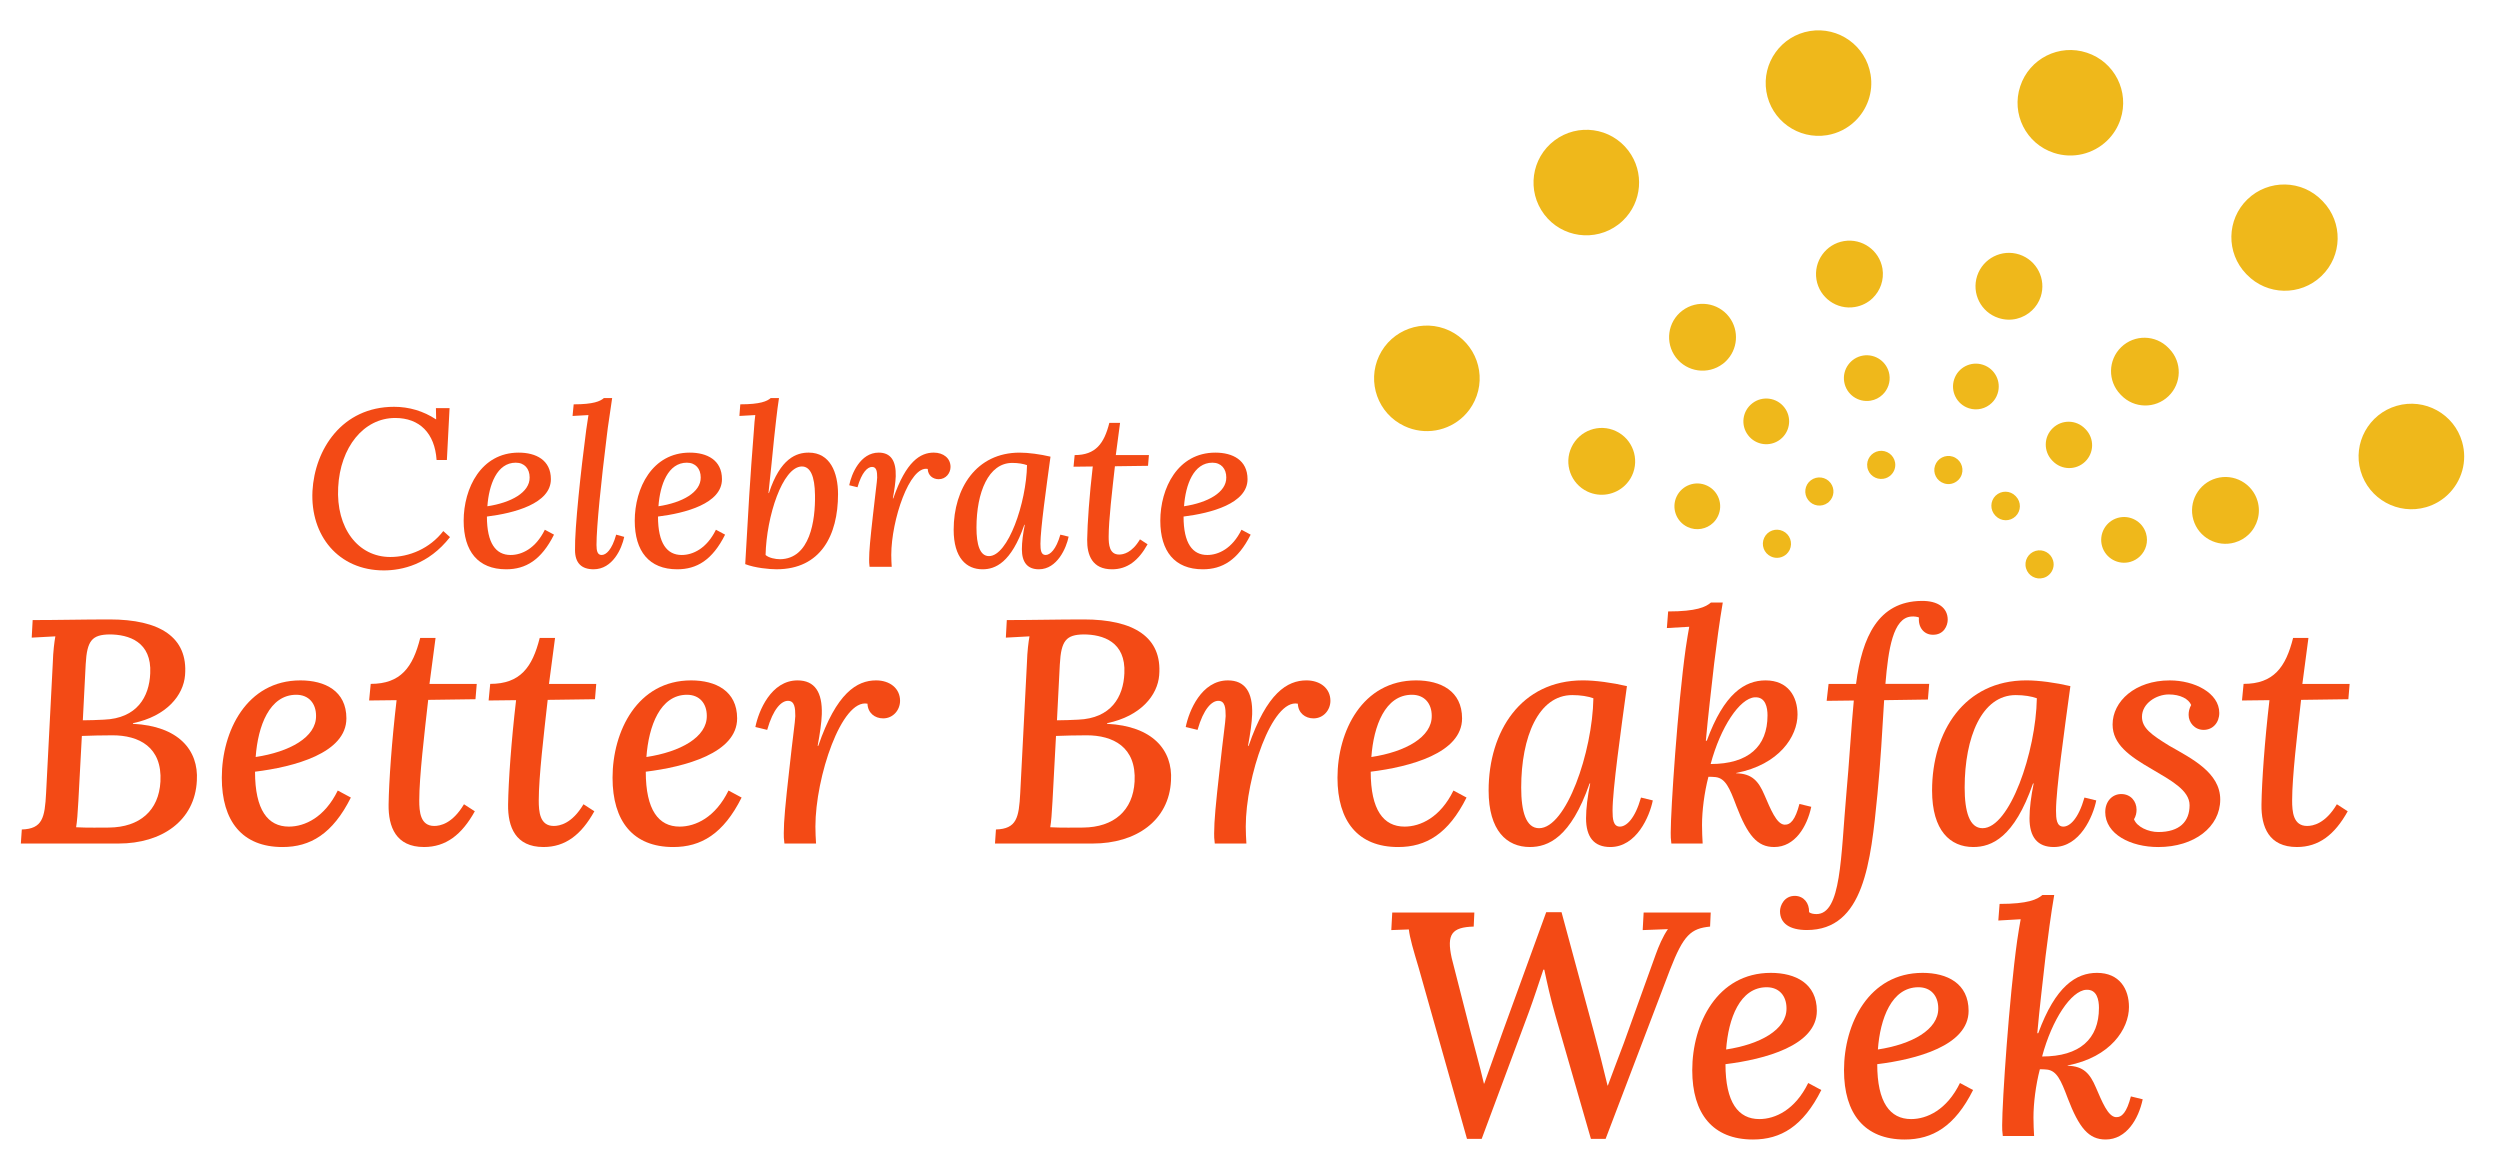 <svg fill="none" height="176" viewBox="0 0 374 176" width="374" xmlns="http://www.w3.org/2000/svg"><g fill="#f34a15"><path d="m65.214 62.73h.034l-.034-1.672h2.041l-.402 7.757h-1.539c-.268-4.012-2.543-6.286-6.19-6.286-4.718 0-8.231 4.38-8.532 10.365-.335 6.119 2.978 10.432 7.796 10.432 2.81 0 5.889-1.237 7.929-3.878l1.004.903c-3.212 4.112-7.193 4.982-9.903 4.982-6.792 0-11.008-5.216-10.673-11.87.335-6.219 4.417-12.605 12.212-12.605 2.242 0 4.383.635 6.257 1.872z"/><path d="m82.412 71.691c0 3.644-5.487 5.082-9.569 5.584 0 4.012 1.338 5.751 3.546 5.751 1.673 0 3.747-.97 5.119-3.778l1.372.736c-1.907 3.812-4.249 5.183-7.16 5.183-4.216 0-6.357-2.708-6.357-7.256 0-4.881 2.61-10.198 8.231-10.198 2.576 0 4.818 1.103 4.818 3.979zm-9.502 4.046c3.547-.535 6.357-2.073 6.324-4.313 0-1.304-.77-2.207-2.074-2.207-2.811 0-4.015 3.277-4.249 6.52z"/><path d="m90.775 65.238c-.836 6.721-1.539 13.541-1.539 16.283 0 .869.134 1.505.769 1.505.669 0 1.539-.769 2.175-3.043l1.204.334c-.368 1.772-1.74 4.848-4.584 4.848-1.773 0-2.777-.903-2.777-2.876-.067-3.21.903-12.137 1.673-17.955.167-1.07.234-1.605.335-2.24-.77.034-1.673.1-2.376.134l.167-1.739c2.978 0 3.982-.468 4.517-.936h1.238c-.234 1.806-.636 4.113-.803 5.684z"/><path d="m108.006 71.691c0 3.644-5.487 5.082-9.569 5.584 0 4.012 1.338 5.751 3.546 5.751 1.673 0 3.747-.97 5.119-3.778l1.372.736c-1.907 3.812-4.249 5.183-7.16 5.183-4.216 0-6.357-2.708-6.357-7.256 0-4.881 2.61-10.198 8.231-10.198 2.576 0 4.818 1.103 4.818 3.979zm-9.502 4.046c3.546-.535 6.357-2.073 6.323-4.313 0-1.304-.769-2.207-2.074-2.207-2.811 0-4.015 3.277-4.249 6.52z"/><path d="m115.801 65.605c-.234 2.207-.502 5.216-.836 8.158h.067c1.706-5.249 4.148-6.052 5.955-6.052 3.179 0 4.383 2.942 4.383 6.219 0 6.119-2.576 11.234-9.201 11.234-1.07 0-3.212-.201-4.684-.769.469-8.158.703-12.572 1.305-20.095.067-1.003.1-1.471.201-2.207-.77.034-1.673.1-2.376.134l.134-1.739c3.011 0 4.015-.468 4.55-.936h1.238c-.301 1.906-.568 4.581-.736 6.052zm-1.271 17.42c.468.435 1.472.635 2.175.635 4.483-.067 5.286-5.818 5.219-9.596-.033-2.842-.703-4.313-2.007-4.28-2.844.1-5.253 7.423-5.387 13.241z"/><path d="m130.021 83.694c0-1.237.167-3.043.569-6.587.401-3.711.602-4.915.635-5.651 0-.869-.067-1.605-.769-1.605-.669 0-1.539.802-2.175 3.043l-1.238-.301c.335-1.672 1.639-4.882 4.416-4.882 1.807 0 2.61 1.237 2.543 3.544-.033.903-.201 2.039-.435 3.31h.067c1.907-5.55 4.049-6.854 6.056-6.854 1.439 0 2.509.836 2.509 2.14 0 .936-.702 1.839-1.773 1.839-.87 0-1.606-.568-1.638-1.538-2.711-.535-5.454 7.69-5.454 12.873 0 .669.034 1.204.067 1.772h-3.312c-.067-.502-.068-.736-.068-1.103z"/><path d="m157.155 68.314c-.635 4.681-1.505 10.833-1.505 13.04 0 .869.067 1.672.769 1.672.671 0 1.573-.802 2.21-3.043l1.238.301c-.335 1.672-1.708 4.882-4.452 4.882-1.706 0-2.542-1.036-2.542-3.009 0-1.036.167-2.341.435-3.644h-.069c-1.972 5.684-4.349 6.654-6.255 6.654-2.41 0-4.316-1.705-4.316-5.918 0-6.186 3.379-11.535 9.87-11.535 1.306 0 3.046.234 4.617.602zm-11.074 10.633c0 2.508.502 4.246 1.872 4.246 2.844 0 5.589-7.958 5.689-13.608-.535-.201-1.338-.334-2.209-.334-3.547 0-5.352 4.38-5.352 9.696z"/><path d="m166.925 68.08h4.953l-.134 1.605-4.953.067c-.401 3.578-.935 8.058-.935 10.532 0 1.17.1 2.675 1.571 2.675.602 0 1.907-.234 3.112-2.274l1.137.736c-1.372 2.474-3.046 3.745-5.32 3.745-2.944 0-3.748-2.107-3.714-4.447.034-2.407.335-6.654.837-10.934l-2.877.034.167-1.739c3.146 0 4.416-1.739 5.187-4.815h1.606z"/><path d="m186.631 71.691c0 3.644-5.489 5.082-9.571 5.584 0 4.012 1.339 5.751 3.548 5.751 1.672 0 3.747-.97 5.118-3.778l1.372.736c-1.907 3.812-4.249 5.183-7.16 5.183-4.215 0-6.356-2.708-6.356-7.256 0-4.881 2.61-10.198 8.231-10.198 2.576 0 4.818 1.103 4.818 3.979zm-9.502 4.046c3.546-.535 6.355-2.073 6.323-4.313 0-1.304-.771-2.207-2.074-2.207-2.811 0-4.015 3.277-4.249 6.52z"/><path d="m27.682 101.023c-.239 2.962-2.723 6.113-7.79 7.164v.095c6.786.335 9.844 3.916 9.557 8.501-.285 5.971-5.209 9.409-11.708 9.409h-14.622l.143-2.102c3.107-.095 3.441-1.766 3.633-5.444l1.004-19.485c.047-1.72.238-3.152.381-3.963-1.099.048-2.532.143-3.536.191l.142-2.626c3.824 0 7.503-.096 11.518-.096 7.455 0 11.757 2.627 11.278 8.357zm-15.436 9.074-.525 9.79c-.096 1.719-.191 3.057-.335 3.869 1.53.095 4.014.047 4.922.047 4.589-.047 7.455-2.531 7.694-6.877.286-5.205-3.25-6.924-7.168-6.924-1.816 0-3.155.048-4.588.095zm.575-10.746-.43 8.406c1.052 0 2.151-.048 3.155-.096 4.97-.191 6.786-3.438 6.929-6.924.239-4.728-3.202-5.827-6.117-5.827-2.58.048-3.345.907-3.536 4.442z"/><path d="m51.82 107.47c0 5.205-7.838 7.259-13.668 7.976 0 5.73 1.913 8.214 5.066 8.214 2.389 0 5.352-1.385 7.311-5.396l1.96 1.05c-2.723 5.445-6.069 7.402-10.227 7.402-6.021 0-9.08-3.868-9.08-10.364 0-6.972 3.728-14.566 11.757-14.566 3.679 0 6.882 1.578 6.882 5.684zm-13.572 5.779c5.065-.765 9.08-2.961 9.034-6.161 0-1.863-1.099-3.151-2.963-3.151-4.014 0-5.736 4.68-6.07 9.312z"/><path d="m64.249 102.313h7.073l-.191 2.291-7.073.096c-.572 5.11-1.337 11.51-1.337 15.043 0 1.671.143 3.82 2.245 3.82.862 0 2.724-.334 4.445-3.246l1.624 1.049c-1.96 3.535-4.348 5.349-7.597 5.349-4.206 0-5.352-3.009-5.304-6.352.048-3.438.478-9.503 1.195-15.617l-4.109.048.239-2.484c4.492 0 6.308-2.483 7.407-6.877h2.293l-.908 6.877z"/><path d="m82.126 102.313h7.073l-.191 2.291-7.073.096c-.572 5.11-1.337 11.51-1.337 15.043 0 1.671.143 3.82 2.245 3.82.862 0 2.724-.334 4.445-3.246l1.625 1.049c-1.961 3.535-4.349 5.349-7.598 5.349-4.206 0-5.352-3.009-5.304-6.352.048-3.438.478-9.503 1.195-15.617l-4.109.048.239-2.484c4.492 0 6.308-2.483 7.407-6.877h2.293l-.908 6.877z"/><path d="m110.275 107.47c0 5.205-7.837 7.259-13.667 7.976 0 5.73 1.913 8.214 5.066 8.214 2.389 0 5.352-1.385 7.311-5.396l1.959 1.05c-2.723 5.445-6.069 7.402-10.227 7.402-6.021 0-9.08-3.868-9.08-10.364 0-6.972 3.728-14.566 11.757-14.566 3.679 0 6.881 1.578 6.881 5.684zm-13.572 5.779c5.065-.765 9.08-2.961 9.034-6.161 0-1.863-1.099-3.151-2.964-3.151-4.013 0-5.735 4.68-6.07 9.312z"/><path d="m117.255 124.614c0-1.766.239-4.345.814-9.407.573-5.301.861-7.02.908-8.071 0-1.242-.095-2.292-1.099-2.292-.956 0-2.199 1.147-3.107 4.346l-1.767-.43c.477-2.388 2.341-6.973 6.307-6.973 2.581 0 3.728 1.766 3.632 5.062-.047 1.29-.286 2.913-.621 4.728h.094c2.725-7.928 5.784-9.791 8.65-9.791 2.056 0 3.584 1.194 3.584 3.057 0 1.338-1.004 2.627-2.532 2.627-1.243 0-2.294-.812-2.342-2.197-3.87-.764-7.79 10.984-7.79 18.386 0 .955.048 1.72.096 2.532h-4.732c-.096-.717-.095-1.051-.095-1.577z"/><path d="m173.414 101.023c-.239 2.962-2.724 6.113-7.79 7.164v.095c6.786.335 9.844 3.916 9.557 8.501-.286 5.971-5.207 9.409-11.708 9.409h-14.623l.143-2.102c3.107-.095 3.441-1.766 3.633-5.444l1.003-19.485c.047-1.72.238-3.152.381-3.963-1.099.048-2.532.143-3.535.191l.142-2.626c3.824 0 7.503-.096 11.518-.096 7.455 0 11.757 2.627 11.278 8.357zm-15.436 9.074-.525 9.79c-.096 1.719-.191 3.057-.335 3.869 1.53.095 4.014.047 4.922.047 4.589-.047 7.456-2.531 7.695-6.877.285-5.205-3.251-6.924-7.169-6.924-1.816 0-3.154.048-4.588.095zm.574-10.746-.43 8.406c1.052 0 2.151-.048 3.155-.096 4.97-.191 6.786-3.438 6.929-6.924.239-4.728-3.202-5.827-6.117-5.827-2.579.048-3.344.907-3.535 4.442z"/><path d="m181.638 124.614c0-1.766.237-4.345.812-9.407.572-5.301.86-7.02.908-8.071 0-1.242-.095-2.292-1.099-2.292-.956 0-2.199 1.147-3.107 4.346l-1.767-.43c.477-2.388 2.341-6.973 6.307-6.973 2.581 0 3.728 1.766 3.632 5.062-.048 1.29-.287 2.913-.621 4.728h.094c2.725-7.928 5.784-9.791 8.65-9.791 2.056 0 3.584 1.194 3.584 3.057 0 1.338-1.004 2.627-2.532 2.627-1.243 0-2.294-.812-2.342-2.197-3.871-.764-7.79 10.984-7.79 18.386 0 .955.048 1.72.096 2.532h-4.732c-.095-.717-.095-1.051-.095-1.577z"/><path d="m218.726 107.47c0 5.205-7.837 7.259-13.667 7.976 0 5.73 1.913 8.214 5.066 8.214 2.389 0 5.352-1.385 7.311-5.396l1.959 1.05c-2.723 5.445-6.069 7.402-10.227 7.402-6.021 0-9.08-3.868-9.08-10.364 0-6.972 3.728-14.566 11.757-14.566 3.679 0 6.881 1.578 6.881 5.684zm-13.572 5.779c5.066-.765 9.081-2.961 9.034-6.161 0-1.863-1.099-3.151-2.963-3.151-4.014 0-5.735 4.68-6.069 9.312z"/><path d="m243.389 102.646c-.909 6.686-2.151 15.473-2.151 18.626 0 1.242.095 2.388 1.099 2.388.956 0 2.247-1.146 3.155-4.346l1.767.429c-.477 2.389-2.436 6.973-6.355 6.973-2.437 0-3.632-1.481-3.632-4.299 0-1.481.239-3.342.622-5.205h-.095c-2.82 8.119-6.213 9.503-8.937 9.503-3.44 0-6.165-2.436-6.165-8.453 0-8.836 4.828-16.477 14.099-16.477 1.864 0 4.349.334 6.595.86zm-15.818 15.187c0 3.582.717 6.066 2.676 6.066 4.061 0 7.981-11.367 8.124-19.437-.765-.286-1.912-.477-3.155-.477-5.065 0-7.645 6.254-7.645 13.848z"/><path d="m259.737 120.508c-1.004-2.675-1.625-4.059-3.059-4.251-.382-.048-.717-.048-1.099-.048-.623 2.388-.956 5.11-.956 7.211 0 .956.048 1.959.095 2.771h-4.684c-.095-.717-.095-1.051-.095-1.624 0-3.534 1.051-19.055 2.246-27.604.239-1.528.335-2.196.526-3.199-1.052.048-2.39.143-3.346.191l.191-2.484c4.254 0 5.639-.669 6.404-1.337h1.767c-.478 2.769-.956 6.399-1.29 9.122-.43 3.868-.908 7.784-1.243 11.557h.143c2.582-7.068 5.688-9.027 8.794-9.027 3.345 0 4.778 2.388 4.778 5.11 0 3.247-2.724 7.498-9.175 8.74v.047c2.388.048 3.345 1.195 4.206 3.2.956 2.197 1.816 4.394 3.011 4.489.908.048 1.624-.716 2.246-3.104l1.768.43c-.623 2.96-2.438 6.017-5.545 6.017-2.532 0-3.966-1.72-5.686-6.208zm4.683-13.468c0-1.194-.285-2.818-1.912-2.722-2.246.143-5.113 4.441-6.595 9.98 5.639 0 8.506-2.626 8.506-7.259z"/><path d="m291.378 92.713c0 .86-.573 2.292-2.247 2.244-1.289 0-2.198-1.099-2.055-2.579-.19-.096-.717-.191-1.147-.143-2.723.191-3.44 4.871-3.87 10.076h6.547l-.192 2.34-6.547.095c-.237 4.011-.572 9.839-1.003 14.089-1.004 10.172-2.008 20.297-10.561 20.297-2.581 0-4.014-1.003-4.014-2.818 0-.812.621-2.339 2.293-2.291 1.243.047 2.103 1.05 2.055 2.436.239.191.623.286 1.1.286 3.728 0 3.632-8.501 4.493-18.195.382-4.059.717-9.838 1.099-13.754l-4.062.048.287-2.531h4.11c.908-7.068 3.344-12.321 9.748-12.417 2.533-.048 3.966 1.051 3.966 2.818z"/><path d="m309.73 102.646c-.908 6.686-2.15 15.473-2.15 18.626 0 1.242.095 2.388 1.099 2.388.956 0 2.246-1.146 3.154-4.346l1.768.429c-.477 2.389-2.437 6.973-6.355 6.973-2.437 0-3.632-1.481-3.632-4.299 0-1.481.239-3.342.622-5.205h-.095c-2.821 8.119-6.213 9.503-8.937 9.503-3.441 0-6.165-2.436-6.165-8.453 0-8.836 4.828-16.477 14.099-16.477 1.864 0 4.348.334 6.595.86zm-15.817 15.187c0 3.582.717 6.066 2.676 6.066 4.061 0 7.981-11.367 8.124-19.437-.765-.286-1.912-.477-3.155-.477-5.065 0-7.645 6.254-7.645 13.848z"/><path d="m314.946 121.463c0-1.576 1.051-2.674 2.388-2.674 1.434 0 2.295 1.098 2.295 2.34 0 .477-.096.955-.381 1.433.428 1.146 2.149 1.91 3.631 1.91 3.202 0 4.683-1.576 4.683-4.011 0-2.244-2.819-3.724-5.639-5.396-3.394-1.958-5.878-3.726-5.878-6.686 0-3.438 3.345-6.59 8.553-6.59 3.681 0 7.408 1.862 7.408 4.87 0 1.433-.956 2.532-2.342 2.532-1.337 0-2.246-1.097-2.246-2.244 0-.477.095-.955.382-1.481-.382-.907-1.624-1.576-3.346-1.576-1.864 0-4.014 1.338-4.014 3.343 0 1.671 1.386 2.674 4.109 4.346 3.346 1.911 7.599 4.011 7.599 8.024 0 4.106-3.87 7.115-9.272 7.115-4.109 0-7.933-1.91-7.933-5.253z"/><path d="m344.432 102.313h7.073l-.191 2.291-7.073.096c-.572 5.11-1.337 11.51-1.337 15.043 0 1.671.143 3.82 2.245 3.82.862 0 2.725-.334 4.446-3.246l1.623 1.049c-1.959 3.535-4.348 5.349-7.597 5.349-4.206 0-5.352-3.009-5.304-6.352.048-3.438.478-9.503 1.195-15.617l-4.11.048.239-2.484c4.492 0 6.308-2.483 7.408-6.877h2.293l-.908 6.877z"/><path d="m212.246 144.824c-.814-2.722-1.338-4.489-1.482-5.779-.908.048-1.767.048-2.627.096l.143-2.626h12.282l-.096 2.101c-3.298.095-4.062 1.146-3.298 4.679l2.819 11.033c.669 2.626 1.29 4.727 2.007 7.784h.048c.717-2.054 2.247-6.303 2.723-7.641l6.547-18.004h2.295l4.826 17.862c.717 2.626 1.386 5.301 2.055 8.071h.048c.717-1.91 1.528-4.106 2.39-6.351 2.675-7.498 3.679-10.173 4.778-13.277.429-1.194 1.052-2.673 1.817-3.772-1.195.048-2.676.096-3.775.143l.143-2.626h10.035l-.095 2.101c-2.867.287-3.966 1.242-5.974 6.399l-9.654 25.359h-2.198l-5.256-18.243c-.861-3.009-1.29-5.062-1.72-7.068h-.144c-.717 2.149-1.385 4.203-2.151 6.304l-7.072 19.007h-2.198l-7.216-25.55z"/><path d="m271.799 151.224c0 5.205-7.838 7.259-13.668 7.976 0 5.73 1.913 8.214 5.067 8.214 2.388 0 5.352-1.385 7.31-5.396l1.96 1.05c-2.723 5.445-6.069 7.402-10.228 7.402-6.021 0-9.08-3.868-9.08-10.364 0-6.972 3.728-14.566 11.757-14.566 3.679 0 6.882 1.578 6.882 5.684zm-13.572 5.779c5.065-.765 9.08-2.961 9.033-6.161 0-1.863-1.099-3.151-2.963-3.151-4.014 0-5.735 4.68-6.069 9.312z"/><path d="m294.502 151.224c0 5.205-7.838 7.259-13.668 7.976 0 5.73 1.913 8.214 5.067 8.214 2.388 0 5.352-1.385 7.31-5.396l1.96 1.05c-2.723 5.445-6.069 7.402-10.227 7.402-6.022 0-9.081-3.868-9.081-10.364 0-6.972 3.728-14.566 11.757-14.566 3.679 0 6.882 1.578 6.882 5.684zm-13.572 5.779c5.065-.765 9.08-2.961 9.033-6.161 0-1.863-1.099-3.151-2.963-3.151-4.014 0-5.734 4.68-6.069 9.312z"/><path d="m309.321 164.262c-1.004-2.675-1.625-4.059-3.059-4.251-.382-.048-.717-.048-1.099-.048-.622 2.388-.956 5.11-.956 7.211 0 .956.048 1.959.095 2.771h-4.684c-.095-.717-.095-1.051-.095-1.624 0-3.534 1.051-19.055 2.246-27.604.239-1.528.335-2.196.526-3.199-1.052.048-2.39.143-3.346.191l.191-2.484c4.254 0 5.639-.668 6.404-1.337h1.767c-.478 2.769-.956 6.399-1.29 9.122-.43 3.868-.908 7.784-1.243 11.557h.143c2.582-7.068 5.688-9.027 8.793-9.027 3.346 0 4.779 2.388 4.779 5.11 0 3.247-2.724 7.498-9.175 8.74v.047c2.388.048 3.345 1.195 4.206 3.2.956 2.197 1.816 4.394 3.011 4.489.908.048 1.624-.716 2.246-3.104l1.768.43c-.623 2.96-2.438 6.017-5.545 6.017-2.532 0-3.966-1.72-5.686-6.208zm4.683-13.468c0-1.194-.287-2.818-1.912-2.722-2.246.143-5.113 4.441-6.595 9.98 5.639 0 8.506-2.626 8.506-7.259z"/></g><path d="m301.585 74.264-.021-.023-.045-.045c-.803-.835-2.135-.853-2.977-.043-.829.81-.846 2.141-.043 2.976l.021.023.029.03c.81.842 2.142.861 2.978.059.842-.81.868-2.134.058-2.976z" fill="#efb81b"/><path d="m305.704 86.452c.337-.089.631-.27.873-.504.546-.525.794-1.317.563-2.103-.329-1.115-1.485-1.755-2.608-1.435-1.117.328-1.765 1.492-1.437 2.607.32 1.122 1.493 1.764 2.609 1.435z" fill="#efb81b"/><path d="m292.934 71.832c.243-.233.435-.519.546-.86.358-1.102-.237-2.296-1.347-2.66-1.103-.356-2.291.246-2.656 1.354-.364 1.094.238 2.282 1.348 2.646.763.26 1.57.038 2.109-.48z" fill="#efb81b"/><path d="m279.353 69.891c.186 1.15 1.28 1.923 2.423 1.729.434-.066.817-.275 1.113-.559.478-.46.738-1.146.618-1.863-.193-1.143-1.272-1.915-2.423-1.729-1.144.193-1.924 1.28-1.73 2.422z" fill="#efb81b"/><path d="m273.454 75.209.007.007.182-.175c.759-.73.864-1.925.212-2.787-.704-.929-2.027-1.103-2.957-.4-.922.696-1.104 2.025-.393 2.947.697.922 2.018 1.113 2.949.408z" fill="#efb81b"/><path d="m264.933 83.251c.812.388 1.754.198 2.361-.386.182-.175.328-.388.445-.616.49-1.054.038-2.314-1.017-2.804-1.048-.497-2.3-.053-2.797 1.009-.497 1.047-.046 2.306 1.009 2.796z" fill="#efb81b"/><path d="m307.008 68.892.038.038.044.045c1.313 1.365 3.479 1.401 4.838.094 1.366-1.312 1.409-3.47.094-4.835l-.044-.045-.058-.061c-1.315-1.351-3.473-1.392-4.833-.072-1.358 1.305-1.393 3.47-.08 4.836z" fill="#efb81b"/><path d="m281.635 59.04c.79-.758 1.205-1.874 1.012-3.032-.313-1.859-2.069-3.121-3.936-2.816-1.861.313-3.131 2.074-2.818 3.933.306 1.867 2.069 3.122 3.936 2.816.71-.112 1.327-.442 1.806-.902z" fill="#efb81b"/><path d="m266.304 65.758c.105-.073.204-.167.303-.262 1.23-1.181 1.417-3.127.349-4.526-1.14-1.503-3.293-1.798-4.79-.652-1.505 1.139-1.807 3.284-.653 4.787 1.14 1.503 3.279 1.798 4.791.652z" fill="#efb81b"/><path d="m252.463 78.839c1.314.621 2.838.324 3.825-.625.297-.284.542-.622.728-1.02.801-1.704.066-3.742-1.638-4.542-1.713-.807-3.752-.074-4.56 1.637-.801 1.704-.066 3.742 1.646 4.55z" fill="#efb81b"/><path d="m320.133 83.229c.888-.854 1.286-2.155.916-3.42-.53-1.812-2.424-2.853-4.244-2.331-1.813.53-2.855 2.423-2.332 4.242.53 1.812 2.424 2.853 4.244 2.331.547-.16 1.029-.45 1.416-.822z" fill="#efb81b"/><path d="m292.343 56.75c-.594 1.797.389 3.729 2.187 4.322 1.243.411 2.553.057 3.434-.788.394-.38.702-.849.876-1.397.594-1.797-.388-3.729-2.18-4.314-1.798-.594-3.731.388-4.317 2.178z" fill="#efb81b"/><path d="m324.545 52.2-.065-.068-.081-.084c-1.927-1.987-5.083-2.035-7.065-.116-1.988 1.926-2.036 5.08-.123 7.068l.058.061.066.068c1.919 1.995 5.083 2.049 7.072.139 1.988-1.911 2.057-5.074.138-7.068z" fill="#efb81b"/><path d="m334.322 81.155c.801-.23 1.509-.647 2.07-1.187 1.298-1.247 1.872-3.156 1.342-4.997-.767-2.65-3.544-4.186-6.195-3.418-2.652.767-4.18 3.55-3.413 6.2.767 2.65 3.545 4.17 6.197 3.403z" fill="#efb81b"/><path d="m304.008 46.418c.569-.547 1.022-1.23 1.283-2.036.856-2.618-.578-5.444-3.19-6.306-2.627-.862-5.455.571-6.319 3.196-.855 2.618.564 5.444 3.198 6.299 1.82.601 3.729.096 5.027-1.152z" fill="#efb81b"/><path d="m257.724 54.443.007-.007c.159-.109.302-.247.447-.386 1.798-1.729 2.055-4.574.509-6.622-1.678-2.198-4.804-2.625-7.012-.957s-2.626 4.8-.964 6.999c1.669 2.206 4.81 2.632 7.01.971z" fill="#efb81b"/><path d="m237.494 73.545c1.933.902 4.146.468 5.595-.925.426-.408.793-.907 1.057-1.468 1.173-2.501.1-5.484-2.402-6.656-2.494-1.18-5.472-.099-6.645 2.4-1.181 2.492-.108 5.476 2.395 6.649z" fill="#efb81b"/><path d="m277.491 45.928c1.039-.166 1.949-.646 2.647-1.317 1.153-1.108 1.752-2.735 1.479-4.429-.46-2.725-3.031-4.562-5.758-4.116-2.72.453-4.564 3.028-4.119 5.755.453 2.718 3.032 4.562 5.75 4.109z" fill="#efb81b"/><path d="m206.316 53.227c-1.856 3.945-.176 8.652 3.772 10.508 3.054 1.444 6.561.761 8.853-1.441.675-.65 1.241-1.427 1.662-2.326 1.864-3.938.17-8.644-3.771-10.508-3.948-1.856-8.65-.171-10.516 3.768z" fill="#efb81b"/><path d="m273.325 20.224c1.636-.273 3.073-1.027 4.189-2.098 1.807-1.736 2.766-4.307 2.327-6.965-.712-4.308-4.767-7.215-9.077-6.519-4.303.705-7.219 4.763-6.514 9.063.705 4.3 4.766 7.215 9.076 6.519z" fill="#efb81b"/><path d="m242.083 33.603c.25-.196.493-.4.713-.611 2.846-2.735 3.246-7.222.815-10.447-2.628-3.475-7.582-4.16-11.067-1.526-3.477 2.626-4.162 7.577-1.527 11.059 2.628 3.475 7.582 4.159 11.066 1.526z" fill="#efb81b"/><path d="m336.026 40.979.045.045.051.052c3.022 3.141 8.024 3.239 11.167.219 3.149-3.027 3.24-8.019.218-11.159l-.051-.053-.073-.076c-3.029-3.133-8.017-3.216-11.159-.196-3.136 3.027-3.225 8.02-.198 11.168z" fill="#efb81b"/><path d="m353.156 70.488c1.221 4.184 5.598 6.592 9.784 5.387 1.281-.369 2.381-1.033 3.276-1.893 2.042-1.962 2.958-4.973 2.113-7.885-1.207-4.184-5.59-6.599-9.784-5.387-4.18 1.213-6.603 5.586-5.39 9.777z" fill="#efb81b"/><path d="m302.229 12.9c-1.377 4.141.873 8.605 5.017 9.966 2.886.949 5.918.153 7.96-1.809.896-.861 1.602-1.949 2.022-3.212 1.369-4.133-.882-8.598-5.025-9.959-4.144-1.376-8.611.873-9.973 5.014z" fill="#efb81b"/></svg>